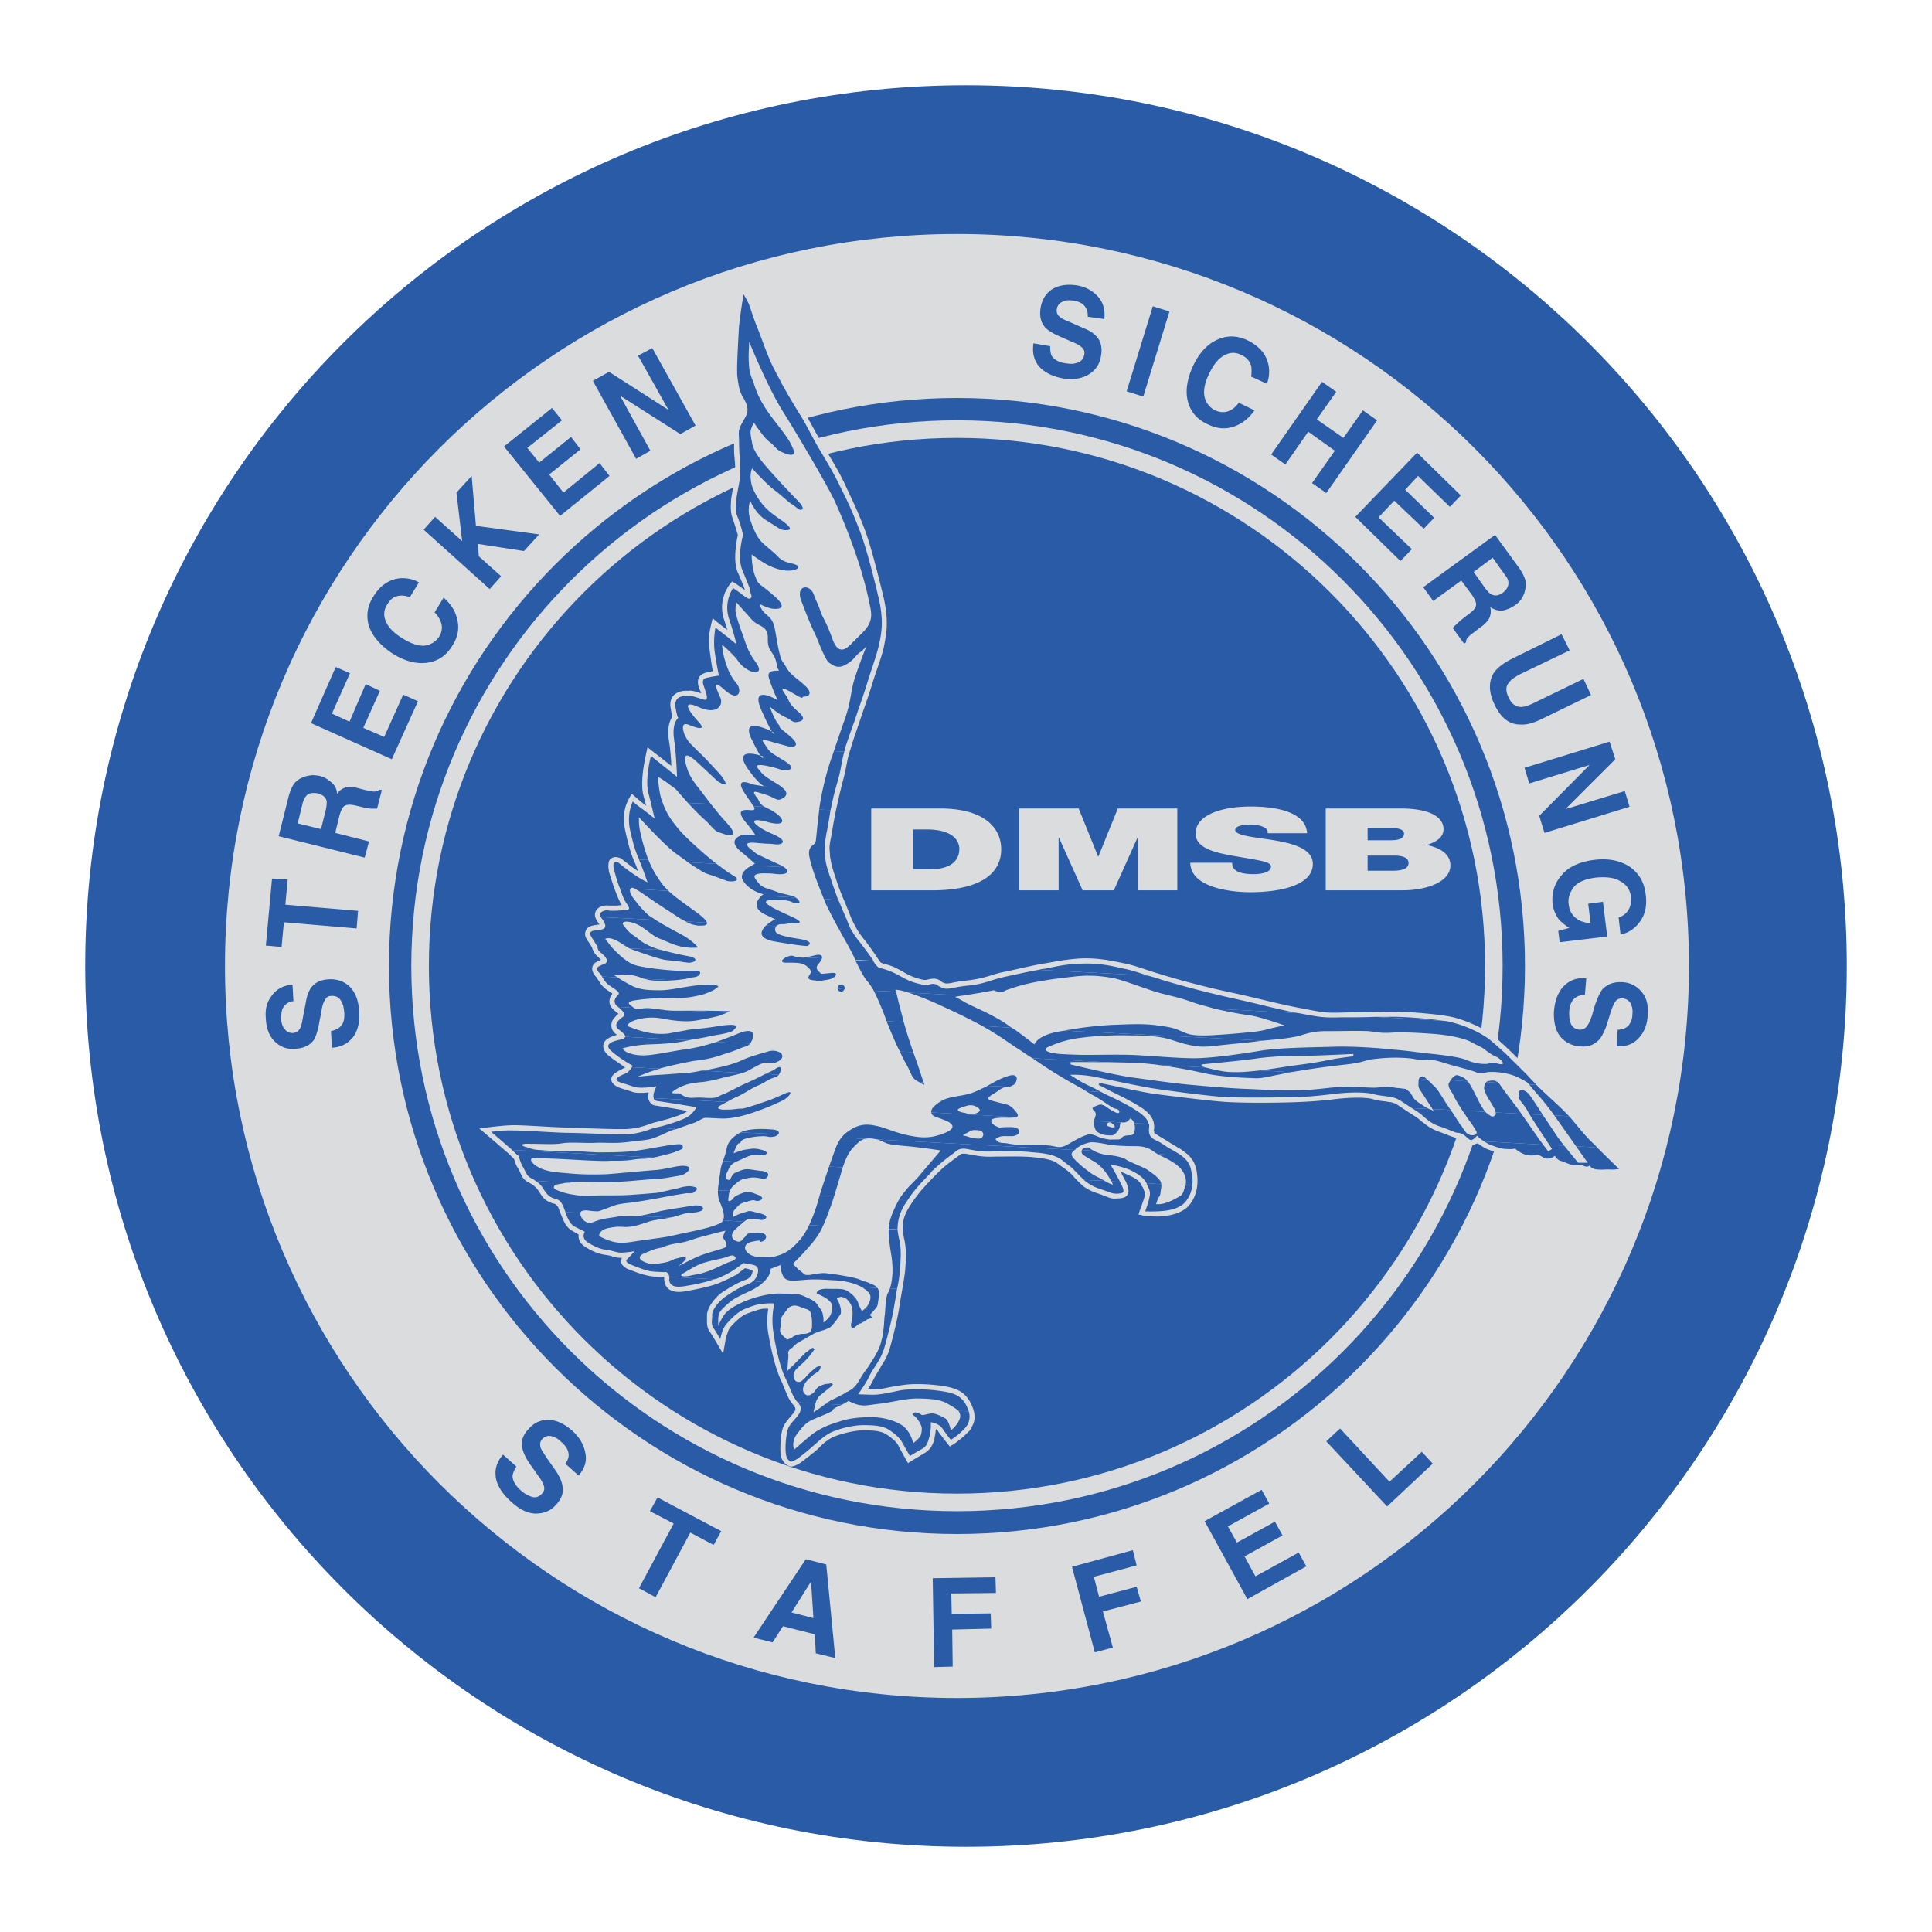 <svg xmlns="http://www.w3.org/2000/svg" width="2500" height="2500" viewBox="0 0 192.756 192.756"><g fill-rule="evenodd" clip-rule="evenodd"><path fill="#fff" d="M0 0h192.756v192.756H0V0z"/><path d="M8.504 96.378c0-48.561 39.313-87.874 87.874-87.874 48.513 0 87.874 39.313 87.874 87.874 0 48.514-39.361 87.874-87.874 87.874-48.561 0-87.874-39.36-87.874-87.874z" fill="#295ba7"/><path d="M38.807 96.378c0-31.299 25.371-56.67 56.67-56.67 31.298 0 56.669 25.371 56.669 56.67s-25.371 56.67-56.669 56.67c-31.299 0-56.67-25.371-56.67-56.67zm-16.361 0c0-40.356 32.674-73.03 73.031-73.03s73.031 32.674 73.031 73.03c0 40.31-32.674 73.031-73.031 73.031s-73.031-32.721-73.031-73.031z" fill="#dbdcdd"/><path d="M41.036 96.378c0-30.066 24.375-54.441 54.441-54.441s54.441 24.375 54.441 54.441c0 30.066-24.375 54.394-54.441 54.394s-54.441-24.328-54.441-54.394zm54.441-52.687c29.07 0 52.687 23.569 52.687 52.687 0 29.07-23.617 52.64-52.687 52.64-29.07 0-52.687-23.569-52.687-52.64.001-29.117 23.617-52.687 52.687-52.687z" fill="#dbdcdd"/><path d="M33.021 102.875c.379-.095.664-.189.854-.38.379-.284.522-.806.474-1.47-.047-.427-.095-.759-.237-.995-.189-.475-.569-.712-1.09-.664-.285 0-.474.142-.617.426-.143.238-.284.617-.332 1.139l-.189.901c-.143.901-.332 1.47-.521 1.85-.38.568-.996.9-1.85.948-.806.095-1.47-.143-2.039-.664-.569-.521-.901-1.28-.948-2.324-.095-.9.094-1.659.568-2.275.475-.664 1.139-1.044 2.087-1.139l.095 1.66c-.521.047-.854.332-1.091.759-.095.237-.142.616-.142.995.047.475.142.807.379 1.044.19.284.474.379.806.379.332-.048.569-.189.711-.474.095-.143.189-.521.285-1.091l.284-1.47c.095-.617.285-1.139.522-1.471.379-.521.948-.806 1.755-.854.806-.048 1.517.189 2.086.711.569.569.901 1.375.948 2.419.095 1.091-.095 1.944-.569 2.608-.522.664-1.233 1.043-2.134 1.091l-.095-1.659zM27.141 87.652l1.565.095-.237 2.514 7.256.616-.143 1.755-7.255-.616-.238 2.465-1.564-.142.616-6.687zM29.702 82.151l2.324.569.474-1.897a3.4 3.4 0 0 0 .095-.901c-.095-.379-.379-.617-.854-.759-.521-.095-.948-.047-1.186.237a2.14 2.14 0 0 0-.379.806l-.474 1.945zm-.38-3.936c.237-.285.474-.474.806-.617.285-.142.521-.189.854-.237.285-.047.569 0 .901.048.427.095.806.332 1.138.616.379.285.569.664.617 1.186.237-.379.569-.569.901-.664.332-.047.758-.047 1.375.142l.569.142c.426.095.664.143.806.143.237 0 .427-.047.569-.19l.237.047-.474 1.85h-.475c-.237 0-.521-.047-.759-.095l-.806-.19c-.569-.142-.948-.142-1.185 0-.237.143-.38.475-.522.949l-.426 1.755 3.367.854-.427 1.612-8.583-2.134.996-3.983c.142-.522.332-.949.521-1.234zM34.918 67.166l-1.802 4.031 1.755.806 1.612-3.747 1.423.664-1.66 3.7 2.087.901 1.896-4.221 1.471.664-2.609 5.785-8.061-3.603 2.466-5.597 1.422.617zM36.768 62.329c-.237-.996-.095-1.897.474-2.798.711-1.186 1.707-1.802 2.845-1.85.664 0 1.233.142 1.707.427l-.901 1.47c-.427-.142-.759-.189-1.043-.142-.521.047-.901.332-1.233.901-.332.521-.379 1.091-.095 1.707.237.569.806 1.139 1.66 1.66s1.565.759 2.182.711c.616-.095 1.09-.379 1.422-.854.333-.521.379-1.043.19-1.518-.095-.284-.285-.616-.616-.948l.9-1.47c.759.664 1.186 1.375 1.375 2.229.19.854.047 1.707-.474 2.514-.617 1.043-1.47 1.612-2.561 1.754-1.043.142-2.181-.142-3.414-.901-1.28-.853-2.086-1.802-2.418-2.892zM42.269 52.844l1.138-1.28 2.703 2.418-.569-4.836 1.518-1.661.426 4.98 6.307.853-1.517 1.66-4.6-.711.095 1.233 2.229 1.992-1.139 1.28-6.591-5.928zM56.069 41.937l-3.462 2.751 1.185 1.47 3.178-2.561.948 1.233-3.129 2.513 1.422 1.803 3.604-2.941.996 1.28-4.932 3.984-5.596-6.924 4.79-3.841.996 1.233zM59.151 38.001l1.612-.901 5.928 3.794-3.034-5.406 1.422-.759 4.316 7.729-1.518.854-6.023-3.841 3.035 5.501-1.423.806-4.315-7.777zM104.771 34.539c0 .427.047.711.143.949.236.379.711.664 1.375.758.379.048.711.095.996 0 .521-.095.807-.379.9-.901.049-.285-.047-.522-.283-.711-.189-.189-.57-.379-1.045-.569l-.854-.379c-.805-.332-1.375-.664-1.658-.949-.475-.474-.664-1.138-.521-2.039.141-.759.473-1.375 1.09-1.803.664-.426 1.471-.569 2.514-.426.854.142 1.564.521 2.086 1.09.57.617.76 1.375.664 2.276l-1.66-.237c.049-.521-.143-.948-.473-1.232-.238-.19-.57-.332-.996-.38-.428-.047-.807-.047-1.092.143a.906.906 0 0 0-.521.711c-.047.332.047.569.285.758.143.143.475.332.996.522l1.375.616c.615.237 1.043.522 1.328.854.426.474.568 1.138.426 1.897-.094.806-.521 1.422-1.186 1.849s-1.518.569-2.561.427c-1.043-.189-1.85-.569-2.418-1.186-.521-.616-.713-1.375-.57-2.323l1.66.285zM114.066 39.566l-1.66-.522 2.61-8.488 1.66.521-2.61 8.489zM121.607 33.828c.9-.379 1.85-.332 2.797.095 1.281.616 1.992 1.47 2.182 2.655.096.617 0 1.233-.189 1.708l-1.564-.711c.047-.427.047-.806 0-1.043-.143-.521-.475-.901-1.043-1.138-.57-.284-1.139-.237-1.707.095-.57.332-1.045.948-1.471 1.849-.428.901-.57 1.66-.428 2.276s.521 1.043 1.043 1.328c.57.237 1.045.237 1.518 0 .285-.143.57-.38.854-.759l1.566.759c-.57.806-1.234 1.328-2.039 1.612-.807.284-1.66.237-2.561-.189-1.092-.475-1.756-1.233-2.041-2.277-.283-1.043-.094-2.229.475-3.509.663-1.423 1.517-2.324 2.608-2.751zM126.824 45.352l5.074-7.256 1.422.996-1.945 2.75 2.656 1.849 1.946-2.75 1.421.996-5.074 7.255-1.422-.995 2.276-3.225-2.657-1.897-2.275 3.272-1.422-.995zM144.654 50.568l-3.177-3.083-1.28 1.376 2.893 2.798-1.045 1.09-2.94-2.798-1.564 1.66 3.32 3.178-1.138 1.185-4.506-4.41 6.166-6.402 4.361 4.268-1.09 1.138zM148.922 55.642l-1.896 1.422 1.139 1.612c.236.285.426.522.615.617.381.19.713.143 1.139-.142.428-.332.617-.711.568-1.091 0-.189-.141-.474-.379-.759l-1.186-1.659zm3.273 2.276c.047.332.047.664-.049.996-.047.285-.189.569-.332.807a2.218 2.218 0 0 1-.664.664 3.35 3.35 0 0 1-1.186.522c-.426.047-.854-.048-1.279-.332.094.427.047.759-.096 1.091-.143.284-.475.664-.996.996l-.473.379c-.332.237-.523.379-.617.521-.189.143-.236.332-.236.521l-.191.143-1.137-1.565c.141-.142.236-.285.332-.332.189-.189.379-.379.568-.521l.664-.521c.475-.332.711-.617.758-.901.049-.237-.094-.569-.379-.996l-1.09-1.47-2.799 2.039-.996-1.375 7.162-5.217 2.418 3.32c.333.473.523.899.618 1.231zM155.799 63.277l.807 1.612-4.934 2.371c-.521.285-.9.521-1.09.806-.379.379-.379.901-.047 1.565.283.616.711.901 1.232.901.332 0 .76-.143 1.328-.427l4.885-2.371.758 1.612-4.885 2.371c-.854.427-1.564.617-2.182.569-1.09 0-1.943-.664-2.561-1.991-.615-1.281-.615-2.371 0-3.272.381-.474.949-.901 1.803-1.328l4.886-2.418zM160.588 73.995l.57 1.754-4.98 4.98 5.927-1.802.475 1.565-8.488 2.608-.522-1.707 5.026-5.075-6.022 1.85-.474-1.565 8.488-2.608zM161.488 91.541c.57-.189.949-.569 1.139-1.091.096-.332.096-.616.096-.996-.096-.664-.428-1.186-1.043-1.518-.57-.379-1.424-.474-2.467-.379-1.09.142-1.85.474-2.229.996s-.57 1.091-.475 1.66c.047.569.285 1.043.711 1.375.379.332.902.474 1.471.521l-.236-1.944 1.469-.19.428 3.462-4.742.569-.143-1.138 1.09-.285a6.579 6.579 0 0 1-.996-.806 3.335 3.335 0 0 1-.662-1.612c-.096-1.091.189-2.04.9-2.846.711-.854 1.801-1.328 3.178-1.518 1.469-.189 2.654.047 3.604.664.949.664 1.471 1.565 1.611 2.798.143 1.043-.047 1.944-.521 2.608-.475.711-1.137 1.186-1.99 1.375l-.193-1.705zM158.123 99.271c-.381 0-.713.096-.902.237-.379.237-.615.712-.664 1.423 0 .38 0 .711.096.996.143.521.475.759.947.807a.86.86 0 0 0 .713-.332c.189-.238.332-.569.521-1.091l.236-.854c.285-.854.568-1.47.807-1.754.475-.521 1.139-.759 1.992-.712.805.048 1.422.38 1.896.948.521.569.711 1.376.617 2.419-.049.901-.332 1.612-.902 2.229-.521.568-1.232.853-2.182.806l.096-1.659c.521 0 .947-.19 1.186-.57.189-.284.285-.616.285-.995a1.888 1.888 0 0 0-.191-1.091c-.189-.285-.426-.427-.805-.475-.285 0-.57.096-.711.332-.143.189-.285.521-.475 1.091l-.428 1.376c-.236.615-.475 1.09-.758 1.375-.475.474-1.092.711-1.85.616a2.716 2.716 0 0 1-1.992-.996c-.475-.616-.664-1.47-.617-2.513.096-1.092.428-1.945.996-2.514.57-.569 1.281-.854 2.229-.759l-.14 1.66zM51.516 146.314c-.237.379-.332.663-.379.9 0 .475.237.949.806 1.471.332.284.617.474.901.568.474.237.901.143 1.233-.236a.737.737 0 0 0 .189-.759c-.095-.285-.285-.664-.617-1.091l-.568-.807c-.569-.759-.854-1.375-.949-1.802-.19-.664 0-1.375.616-1.992a2.448 2.448 0 0 1 1.945-.9c.806 0 1.612.379 2.418 1.091.711.663 1.138 1.375 1.28 2.181.189.807-.047 1.565-.664 2.276l-1.328-1.186c.332-.427.427-.854.237-1.327-.095-.285-.332-.569-.664-.854-.332-.332-.664-.522-1.043-.569a.876.876 0 0 0-.854.332c-.19.237-.237.474-.142.806.047.189.284.521.616 1.044l.901 1.28c.379.568.617 1.09.664 1.518.142.663-.095 1.28-.617 1.85-.521.616-1.233.9-2.039.9s-1.66-.427-2.466-1.186c-.854-.759-1.375-1.564-1.518-2.371-.143-.854.095-1.612.711-2.323l1.331 1.186zM71.955 152.764l-.758 1.375-2.324-1.234-3.462 6.45-1.66-.901 3.462-6.449-2.371-1.234.759-1.375 6.354 3.368zM78.974 160.873l2.182.568-.237-3.651-1.945 3.083zm1.422-5.311l2.04.521.901 9.342-1.945-.474-.095-1.896-3.177-.807-1.043 1.612-1.896-.474 5.215-7.824zM93.058 157.458l6.26-.095.047 1.566-4.457.047.047 2.039 3.889-.047.047 1.517-3.889.095.048 3.699-1.849.047-.143-8.868zM106.953 156.32l6.07-1.66.379 1.518-4.267 1.138.521 1.992 3.746-.996.428 1.47-3.795.996.996 3.604-1.802.474-2.276-8.536zM126.633 150.013l-4.125 2.276.9 1.612 3.795-2.086.758 1.375-3.793 2.087 1.09 1.992 4.316-2.372.758 1.375-5.881 3.273-4.267-7.777 5.691-3.13.758 1.375zM132.324 143.801l1.375-1.28 4.932 5.31 3.224-2.987 1.092 1.185-4.552 4.269-6.071-6.497z" fill="#295ba7"/><path d="M66.928 70.723c-.189-.901.19-1.423.759-1.66.237-.095.474-.142.664-.142h.379c.237-.047.522.047.759.095.047.047.142.047.237.095l.237.047-.237-.569c-.379-1.186.475-1.422.854-1.517.095 0 .285-.048.427-.095h.142l-.047-.095c-.095-.474-.189-1.186-.285-1.897a7.468 7.468 0 0 1-.047-1.755c.047-.379.237-1.186.332-1.564.237.237.901.759 1.091.901l.379.285-.332-1.043c-.332-.949-.189-1.85 0-2.418.095-.332.237-.569.332-.712.048-.142.332-.521.474-.664.19.095.617.379.996.664l.285.19-.143-.38a21.256 21.256 0 0 0-.617-1.47c-.284-.807-.237-1.755-.142-2.514.048-.474.142-.901.19-1.138a47.179 47.179 0 0 0-.521-1.66c-.237-.569-.19-1.328-.143-1.944.095-.664.237-1.28.285-1.754.142-.854.142-1.423.047-2.324-.095-.949 0-1.612-.047-2.324-.048-.522.142-.996.332-1.328.095-.19.19-.332.285-.521.048-.142.143-.237.189-.379a1.142 1.142 0 0 0 0-.569c-.094-.189-.189-.427-.379-.711-.379-.664-.521-1.47-.617-2.182-.047-.427 0-1.423.048-2.371.047-.949.094-1.944.142-2.466.047-.854.521-3.937.664-4.885.284.427.854 1.423.948 1.612.142.19.332.522.379.711.142.332.379 1.186.711 1.992.332.806.759 2.039 1.186 3.083.379.996.854 1.85 1.375 2.75.474.901 1.091 1.897 1.802 3.13.759 1.233 1.186 2.182 1.992 3.509.806 1.328 1.518 2.513 2.039 3.652.521 1.138 1.186 2.466 1.802 4.078.664 1.612 1.47 4.837 2.039 7.208.285 1.281.332 2.229.285 3.035-.048.759-.19 1.375-.285 1.897-.237 1.043-.806 2.466-1.186 3.747-.379 1.233-.854 2.513-1.281 3.794-.426 1.28-.568 1.612-.854 2.608-.332.949-.379 1.66-.616 2.608-.237.949-.427 1.613-.711 2.94-.285 1.281-.332 1.612-.569 3.035-.143.664-.19.996-.19 1.28 0 .285.047.474.047.807.095.616.189 1.09.522 2.039.284.948.758 2.134.948 2.513.142.379.332.806.617 1.565.332.711.616 1.28 1.091 1.897.521.664.948 1.233 1.518 2.086.284.427.379.521.379.521.143.048.285.095.379.143.285.048.522.143.806.237.285.143.617.284 1.091.569.806.474 1.328.616 1.944.759.237.047.379 0 .522-.048.094 0 .189-.048.284-.048.095 0 .237-.047.427 0 .285.048.427.143.522.237.047.048.095.048.142.095.047.048.142.048.237.095.095.048.237.048.617 0 .379-.095.948-.189 1.802-.284a11.386 11.386 0 0 0 1.849-.379c.521-.143.996-.333 1.754-.475 1.613-.332 2.467-.569 3.842-.807 1.424-.237 2.229-.426 3.795-.521 1.611-.047 2.797.19 4.172.475 1.377.284 1.756.521 3.984 1.186a84.826 84.826 0 0 0 6.828 1.755c2.467.521 4.459 1.09 6.734 1.518 2.229.427 2.561.521 4.125.474 1.66-.047 2.988-.047 4.648-.095 1.754-.047 5.217.237 6.639.569 1.424.379 2.846 1.043 3.699 1.659.854.569 3.178 2.846 4.268 4.079 1.139 1.185 2.42 2.276 3.32 3.177.285.237.475.475.711.711.189.238.379.475.617.712.379.475.807.996 1.375 1.564 1.186 1.187 3.035 2.988 3.557 3.51-.379.095-1.139.237-1.328.237-.189.047-.475.047-.711.047h-1.232c-.332-.047-.617-.142-.807-.284h-.096c-.094 0-.236 0-.332-.048-.094 0-.283-.095-.379-.142-.236.047-.475.047-.807 0a4.117 4.117 0 0 1-.805-.237c-.191-.048-.332-.143-.523-.189a.943.943 0 0 1-.521-.285h-.094c-.143.048-.238.095-.379.095a.99.99 0 0 1-.664-.095c-.143-.047-.285-.142-.475-.236h-.239c-.189 0-.426.047-.805 0-.475-.048-.854-.285-1.139-.427a.823.823 0 0 0-.238-.19h-.662c-.664-.047-1.234-.236-1.992-.521a5.02 5.02 0 0 1-.902-.568l-.189.047c-.094.047-.283.143-.473.143-.191 0-.381-.096-.521-.189l-.143-.143-.143-.096c-.189-.189-.379-.284-.521-.284s-.285-.047-.428-.095l-.426-.143a25.065 25.065 0 0 0-1.234-.474c-.568-.237-.947-.475-1.279-.759-.189-.143-.332-.237-.475-.38a2.649 2.649 0 0 0-.379-.284c-.617-.379-1.518-.996-2.039-1.328-.049 0-.189-.047-.332-.095-.189-.047-.381-.047-.57-.095-.426-.048-.947-.095-1.326-.237-.664-.189-2.23-.189-3.748 0-1.611.189-2.846.285-4.883.332-2.041.048-4.27.048-5.977-.047-1.66-.096-5.689-.617-7.207-.807-1.518-.237-3.795-.759-5.455-1.091l-.094.189c.189.096.379.189.568.285.807.474 1.945.9 3.557 1.896.854.521 1.232 1.043 1.375 1.564.049.238.049.475.049.617l-.049.189.049.095v.143l.094.095c.047 0 .096.048.189.095.332.237.428.237 1.375.854l.713.426c.283.143.521.332.758.521.521.38.949.949 1.092 1.755.332 1.803-.238 3.035-.949 3.699-.711.616-1.754.854-2.846.901-.568 0-1.09-.048-1.518-.095-.189-.048-.379-.095-.475-.095.096-.38.521-1.423.617-1.85.047-.19 0-.332 0-.427-.047-.096-.096-.143-.096-.237-.047-.095-.094-.237-.189-.332-.143-.38-.426-.711-1.422-1.139-.143-.047-.285-.142-.428-.189l-.236-.095.094.237c.143.236.238.475.381.711.615 1.28.143 1.707-.807 1.707-.379.048-.617 0-.9-.095-.238-.095-.57-.237-1.139-.427a4.707 4.707 0 0 1-1.471-.759l-.521-.521a5.231 5.231 0 0 1-.475-.521c-.332-.332-.475-.427-.615-.521-.143-.143-.332-.237-.713-.521-.615-.522-1.422-.617-2.703-.759-1.232-.095-2.371-.048-3.604-.048-1.328.048-1.66-.047-2.75-.237-.474-.095-.664-.047-.758 0-.048.048-.095.095-.19.143-.142.095-.237.189-.379.284-.521.38-1.138.807-2.086 1.802-.475.475-.854.901-1.28 1.376-.379.474-.807.996-1.233 1.707-.806 1.28-.664 2.276-.474 3.13.237 1.043.19 1.944.095 3.178-.143 1.232-.427 2.561-.569 3.557-.142 1.043-.664 3.177-.996 4.315-.189.616-.521 1.186-.806 1.612-.237.474-.521.854-.711 1.232-.143.285-.332.664-.569.996l-.095.143h.569c.285 0 .617-.048.996-.096.427-.094.901-.189 1.565-.284 1.422-.284 3.272-.142 4.505.048 1.328.236 2.277.616 2.845 2.134.285.712.238 1.375-.046 1.85-.095.237-.237.475-.427.616l-.427.427c-.237.19-.475.38-.664.522-.143.142-.569.379-.711.474-.19-.237-.759-.948-1.138-1.47 0-.048-.047-.095-.095-.143l-.143-.143-.047.237c0 .237-.095.569-.142.901-.285.807-.569 1.043-1.043 1.328-.332.189-1.281.758-1.565.948a68.977 68.977 0 0 1-1.043-1.897c-.189-.284-.664-.711-1.233-1.043-.521-.284-1.186-.332-2.181-.332-.854 0-2.04.284-2.893.616-.379.143-.664.38-.996.616-.332.285-.569.57-.854.807-.521.427-.9.712-1.328 1.043-.285.237-.521.332-.711.427-.095.048-.189.048-.284.096h-.095c-.237 0-.664-.143-.948-.712-.285-.568-.142-1.991-.047-2.608.142-.759.285-.948 1.091-1.896.189-.189.237-.332.284-.427v-.095c0-.048 0-.143-.095-.237-.047-.095-.142-.189-.237-.332-.237-.284-.427-.664-.569-1.043-.189-.38-.332-.854-.569-1.328-.522-1.138-.948-2.94-1.233-4.6-.143-.854-.095-1.66-.048-2.182l.048-.284h-.522a3.145 3.145 0 0 0-.711.189c-.237.047-.521.189-.854.284-.616.237-1.233.854-1.66 1.328-.189.189-.284.521-.379.806a2.149 2.149 0 0 0-.142.522l-.237 1.375c-.332-.569-1.138-1.944-1.375-2.276-.19-.284-.237-.616-.237-.901v-.664c0-.806.901-1.85 1.422-2.229.569-.38 1.612-1.043 2.466-1.328.521-.236.569-.427.664-.806l.047-.048-.095-.047c-.189-.143-.474-.189-.711-.237l-.143.095c-.189.143-.427.332-.664.521-.521.285-1.091.569-1.896.901-.759.284-1.992.568-3.415.806-1.708.237-1.944-.759-1.944-1.327v-.143h-.142c-.19.048-.854 0-1.375-.095-.759-.143-1.565-.475-2.181-.711-.332-.19-.712-.475-.569-.949l.047-.143h-.142c-.237 0-.474-.047-.664-.095a3.527 3.527 0 0 0-.759-.189c-.759-.095-1.328-.332-2.086-.806-.522-.332-.711-.76-.664-1.186v-.048l-.569-.332c-.379-.189-.617-.475-.807-.806-.189-.332-.332-.759-.521-1.186-.142-.475-.237-.569-.332-.617 0-.047-.047-.047-.095-.095-.095-.048-.189-.048-.332-.095-.664-.237-.948-.569-1.28-1.138-.285-.427-.569-.664-.996-.901a1.536 1.536 0 0 1-.711-.617c-.095-.189-.19-.426-.332-.711a2.32 2.32 0 0 1-.379-.806l-.095-.237-.047-.048-.19-.189a8.247 8.247 0 0 0-.617-.569 155.406 155.406 0 0 0-2.608-2.229c.664-.095 2.466-.332 3.461-.332 1.138 0 3.557.189 5.217.237 1.66.047 4.6.189 6.07.143.711-.048 1.186-.143 1.612-.285.521-.142.9-.332 1.375-.427.806-.189 2.229-.616 2.751-.9l.237-.143-.237-.095c-.949-.19-2.324-.38-2.798-.475-.427 0-.664-.284-.806-.616a1.166 1.166 0 0 1 0-.569v-.143h-.095c-.19.048-.38.048-.569.048-.379 0-.616 0-.948-.095-.237-.095-.569-.19-1.186-.38-.711-.236-1.328-.854-.569-1.47.189-.143.379-.237.521-.332.143-.048.285-.143.38-.189l.142-.048-.237-.189c-.427-.285-.996-.664-1.517-1.091-.664-.664-.522-1.328.095-1.659.189-.143.474-.19.664-.285l.19-.047-.142-.096c-.474-.379-.522-.9-.332-1.327.142-.237.332-.427.521-.617l.095-.047-.095-.095c-.047-.048-.142-.095-.237-.189-.758-.569-.664-1.186-.332-1.66l.047-.095-.427-.285c-.379-.237-.617-.521-.806-.759-.047-.142-.143-.236-.237-.379a1.453 1.453 0 0 0-.237-.332c-.237-.285-.474-.759-.142-1.186a1.12 1.12 0 0 1 .427-.285l.285-.142-.095-.095-.19-.19c-.332-.285-.427-.474-.522-.711-.047-.047-.047-.142-.095-.237-.047-.095-.142-.237-.284-.474a2.334 2.334 0 0 1-.379-.664c-.047-.285 0-.569.237-.807.19-.142.427-.237.569-.237.143-.047.284-.047.474-.095h.143l-.098-.136a1.023 1.023 0 0 1-.142-.237c-.379-.521-.237-1.043.189-1.328.285-.19.711-.237.996-.19h.712l.569-.047-.095-.142c-.332-.569-.854-2.04-1.186-3.178-.047-.332-.094-.569-.047-.806 0-.284.142-.521.427-.617.285-.142.711.048.759.048.142.095.901.711 1.518 1.138l.284.189-.142-.285a5.415 5.415 0 0 0-.285-.711c-.332-.806-.521-1.375-.901-3.083-.19-.901-.142-1.708 0-2.229.095-.474.474-1.186.664-1.423.237.19.806.711 1.185.996l.237.189-.284-1.091c-.19-.806-.095-1.802 0-2.561.095-.664.332-1.802.427-2.181l2.371 1.849v-.237c-.048-.664-.095-1.47-.237-2.276-.189-1.233.047-1.944.332-2.371v-.047a7.186 7.186 0 0 1-.143-.756z" fill="#dbdcdd"/><path d="M79.59 139.912c.332.379.521.759-.143 1.518-.806.901-.854 1.043-.948 1.659-.142.664-.189 1.897 0 2.324.189.379.427.427.427.427s.379-.095.807-.427c.427-.332.806-.616 1.328-1.091.522-.427 1.138-1.091 1.992-1.47.901-.38 2.134-.664 3.083-.664.948 0 1.802.047 2.418.379.616.38 1.186.854 1.423 1.281.237.426.806 1.422.806 1.422s.759-.474 1.138-.664c.379-.236.569-.379.759-1.09.237-.712.189-1.613.189-1.613s.759.048 1.186.664c.427.617.807 1.091.807 1.091s.474-.284.948-.711 1.138-.996.854-2.134l-1.043-.048a.81.81 0 0 1 .142.759c-.237.711-.9 1.186-.9 1.186s-.19-1.043-.617-1.232c-.379-.19-.996-.569-1.518-.428-.521.096-.664.189-.806.096-.19-.143-.617-.237-.617-.237l-.285.189s.048.048.332.284c.237.237.616.807.616 1.139 0 .284-.047.711-.237.9-.189.237-.617.569-.617.569s-.237-1.186-1.138-1.802c-.901-.569-2.087-.807-3.225-.807-1.139.048-1.992.096-3.083.475-1.139.332-1.897.711-2.561 1.186-.664.521-1.897 1.612-1.897 1.612.047 0-.332-.759.332-1.612.664-.901.996-1.186 1.802-1.518.806-.332 1.375-.568 1.612-.711.237-.096-.048-.143.521-.428.142-.047.332-.142.521-.236l-2.086-.095c-.19.142-.379.236-.379.236s.048-.095.095-.236l-2.038-.142z" fill="#295ba7"/><path d="M66.786 127.393v.095c-.047.38 0 1.043 1.375.854 1.233-.189 2.323-.427 3.083-.711l-4.458-.238zm8.346.426c-.142.143-.332.237-.569.332-.711.237-1.754.9-2.276 1.28-.521.38-1.28 1.233-1.233 1.802 0 .521-.142.854.143 1.281.284.426.664 1.09.664 1.09s.189-1.09.664-1.564c.427-.475 1.091-1.186 1.85-1.47.711-.285 1.09-.427 1.707-.475.569-.095 1.186-.048 1.186-.048s-.379 1.28-.095 2.94c.237 1.612.664 3.367 1.138 4.41.521 1.044.711 1.803 1.091 2.276.047.095.142.189.189.237l2.039.143c.047-.19.143-.427.285-.569.237-.189.806-.664 1.186-.996s.379-.568.142-.664c-.237-.095-.427-.047-.711-.047-.332.047-.664.236-.948.332-.285.142-.38.474-.617.664-.237.189-.379.236-.522.047-.142-.189-.047-.285.048-.569s.474-.569.9-.9c.427-.38.617-.38.712-.901.142-.475-.38-.427-.664-.332-.285.048-.806.569-1.043.854-.237.237-.569.664-.711.616-.142 0-.237-.047-.237-.379-.047-.284.38-.616.807-1.043.427-.38 1.043-1.139 1.28-1.423.237-.285-.047-.285-.237-.475-.237-.189-.474.095-.806.285-.332.189-.332.236-.807.758-.474.475-.854.807-.854.807l.048-.568s.047-.332.047-.522c-.047-.189.19-.237.332-.427.143-.143.475-.427.475-.427s1.233-.711 1.659-.9c.38-.19.949-.285 1.375-.522.427-.189.854-.854 1.281-1.375.379-.521-.19-1.707-.19-1.707s.095-.048.285.047c.237.143.616.617.664.996 0 .427 0 .807-.143 1.186-.095.427.047.711.237.854.237.143.474-.047.759-.284.284-.284.284-.095.427-.237.142-.095.379-.236.616-.379.237-.096.475-.096.569-.237.142-.095-.143-.427-.143-.427s.285-.285.521-.569c.237-.332.237-1.044.333-1.47 0-.237 0-.427-.143-.617l-1.897-.142c.237.142.427.284.569.427.569.427.284.996.095 1.375-.189.332-.616.616-.616.616s-.285-.521-.38-.854c-.142-.332-.379-.663-.901-1.043-.521-.427-1.138-.285-2.229-.332-1.091 0-.996.474-.996.474s.949.38 1.28.76c.379.332.285.806.142 1.28-.142.427-.759.854-.759.854s.048-.38-.047-.759c-.047-.427-.332-.664-.569-1.043-.237-.38-.759-.57-1.375-.854-.617-.285-1.328-.19-2.419-.238-1.09 0-2.466.38-3.272.712-.854.332-1.802.854-2.182 1.375s-.616 1.139-.616 1.139-.047-.759.047-1.139c.143-.427.521-.711 1.043-1.186.522-.474 1.471-.854 2.229-1.232.569-.285.901-.522 1.186-.807l-1.043-.097zm6.782 12.236c.285-.237.711-.475.901-.569.332-.189.806-.427 1.328-.711.521-.285.854-.332 1.28-1.092.475-.758.711-1.043 1.043-1.564.332-.568.996-1.518 1.233-2.418.237-.901.237-1.897.285-2.514.095-.569.047-1.707.379-2.229a2.22 2.22 0 0 0 .142-.428l.996.048a63.919 63.919 0 0 1-.284 1.707c-.143.996-.664 3.083-.996 4.221s-1.091 1.992-1.47 2.751c-.332.758-1.139 1.85-1.139 1.85s.901.047 1.518.047 1.328-.143 2.656-.427c1.328-.237 3.13-.095 4.315.095 1.233.189 1.992.521 2.466 1.755.047.095.047.189.095.237l-1.043-.048c-.285-.284-.758-.521-1.233-.806-.806-.38-1.85-.428-3.083-.428-1.233.048-2.561.428-3.557.522-.949.095-1.375.236-1.897.142-.521-.047-1.186-.427-1.186-.427s-.285.19-.664.38l-2.085-.094zm-3.035-9.58c.284-.189.616-.142.996.048.427.143.806.189.901.427.047.237.142.711.142.996-.047.237.048.759-.189.901-.237.094-.474.142-.711.142s-.806.189-.948.285c-.143.142-.475.284-.475.284s-.711-.475-.664-.854c.095-.427.095-.807.095-1.044.047-.284.379-.616.379-.616s.189-.427.474-.569z" fill="#295ba7"/><path d="M56.401 120.942c.284.76.521 1.233.996 1.471l.949.475s-.427.616.332 1.09c.711.428 1.233.664 1.85.712.664.095 1.043.332 1.612.284.617-.047 1.186-.142 1.186-.142l-.711.759s-.379.236.19.521c.569.236 1.375.568 2.039.711.664.095 1.66.095 1.66.095s.237.19.285.475l4.458.237c.095 0 .142-.048.237-.048.711-.284 1.28-.569 1.755-.901.474-.284.901-.663.901-.663s.664.095 1.043.189.521.332.427.806c-.095.285-.19.569-.475.807l1.044.095c.142-.143.237-.237.332-.379.379-.427.379-.948.379-.948l.996-.38s-.048.521.237 1.091c.285.616 1.138.474 1.755.427.664-.048 1.091-.143 3.177 0 1.47.047 2.324.379 2.893.664l1.897.142c-.095-.189-.19-.332-.379-.427-.332-.284-1.091-.474-1.66-.711-.617-.189-1.897-.475-3.083-.616-1.186-.143-1.992.284-2.229.189-.285-.143-1.044-.854-1.044-.854s1.565-1.612 2.135-2.371c.332-.427.568-.901.806-1.423l-1.66-.095a7.558 7.558 0 0 1-.759 1.28c-.664.807-1.328 1.423-2.181 1.707s-.901.189-1.85.189c-1.47.095-2.276-1.232-.901-1.517 1.375-.285.522.094.949 0 .427-.096.901-.901-.427-.901-1.328.048-.949.189-1.281.474-.332.332-.379.521-.806.38-.379-.143-.807-.616.047-1.328.332-.284.521-.474.712-.616l-2.087-.143c-.095.143-.19.285-.379.332-.854.38-1.802.569-2.845.807-.996.189-1.518.332-2.229.474-.759.143-1.944.284-2.94.427-.949.143-1.565.285-2.372.143s-1.612-.616-1.612-.616-.047-.617.996-.807c.996-.189 1.044-.095 1.803-.095.758-.048 1.28-.237 2.134-.521.711-.237 1.423-.237 2.182-.427l-3.225-.143h-.285c-.806.095-.949-.095-1.708.048-.759.142-1.423.189-1.992.379s-.806.38-1.233.143c-.237-.095-.617-.569-.521-.901l-1.52-.05zm32.105 7.588c.237-.663.379-1.802.142-3.225-.189-1.28-.237-2.086-.237-2.703l1.138.095c.048.333.095.712.19 1.044.19.948.142 1.754.047 2.987a11.48 11.48 0 0 1-.285 1.85l-.995-.048zm-18.4-2.512c.806-.237.901-.237 1.707-.427.759-.143 1.043-.38 1.328-.332.237.095.521.379-.285.616-.759.284-1.47.712-2.324.996-.807.284-.948.237-1.565.379-.569.143-1.423.143-.759-.237.665-.379 1.139-.711 1.898-.995zm-2.988-1.898c.901-.143 1.233-.189 2.04-.475.854-.284 1.185-.331 1.849-.521.664-.189 1.375-.332 1.375-.332s-.379.617-.143.854c.189.238.475.712-.095.901-.616.19-1.802.521-2.371.759-.616.237-2.134 1.043-2.134 1.043s1.85-1.327-.095-.806c-.711.189-.427.284-1.518.475-1.09.142-.901.189-1.422 0-.522-.143-1.281-.569-.285-.996.949-.38 1.043-.427 1.565-.521.523-.144.381-.19 1.234-.381z" fill="#295ba7"/><path d="M53.413 117.813c.332.189.569.427.806.806.332.521.521.759 1.043.948.474.143.711.143 1.043 1.091.047.095.095.19.095.284l1.518.048c0-.142.189-.237.616-.237.664.096.901.096 1.138.096.237-.048.427-.143.854-.285.949-.379 1.043-.427 2.324-.568 1.281-.143 4.173-.712 4.173-.712s1.138-.189 1.47-.237c.332 0 .664.048.806-.142l.237-.237-1.992-.095c-.711.142-1.612.379-1.944.427-.475.047-2.229.189-3.083.236-.901.048-2.276 0-3.272.048s-1.565 0-2.04-.095a6.04 6.04 0 0 1-1.327-.332c-.427-.143-.664-.284-.617-.427.047-.189.095-.237.759-.332.189-.048.474-.095.759-.095l-3.366-.19zm18.211.949c0 .427.047.806.142 1.043.237.522.617 1.423.379 1.944l2.087.143c.284-.237.474-.332.9-.284.759.047.712.142.996.095.332-.095.664-.427-.379-.664-.996-.237-.854-.285-1.422-.096-.617.143-1.186.475-1.186.475s-.19-.379.189-.759c.379-.427.474-.569.996-.711.521-.143.806-.285 1.09-.143.332.095 1.043-.237.285-.569-.379-.142-.616-.236-.806-.284l-.427-.047c-.095.047-.19.047-.285.095-.569.189-.901.379-.996.521-.094.189-.616.568-.521.047.048-.284.048-.521.143-.759l-1.185-.047zm10.148.521c-.237.901-.617 2.039-1.043 2.94l1.66.095c.237-.521.427-1.043.616-1.565.143-.379.333-.854.475-1.375l-1.708-.095zm-14.891 2.182c.095 0 .189-.048.284-.048.854-.236 1.091-.379 1.755-.427 1.802-.048 1.375-.854.284-.711-1.517.237-2.466.379-3.177.521-.616.142-1.612.427-2.371.521l3.225.144zm21.53 1.138c0-.237.048-.427.048-.616.142-.616.569-1.565.948-2.276l1.138.048-.285.427c-.569.948-.711 1.754-.711 2.466l-1.138-.049z" fill="#295ba7"/><path d="M51.089 114.73c.332.332.474.475.617.569.095.095.142.569.474 1.138.332.569.332.854.854 1.139.143.048.285.142.379.237l3.367.189c.616-.095 1.375-.143 1.944-.095.901.047 2.134.047 3.035 0 .901-.048 1.85-.143 2.988-.237 1.091-.047 1.422-.095 2.229-.237.806-.142 1.091-.142 1.422-.379.332-.237.664-.617.047-.712-.616-.142-1.612.237-2.893.38-1.28.095-3.746.332-4.979.427-1.232.047-2.608.047-3.936-.095-1.328-.095-1.944-.19-2.561-.427-.617-.285-.711-.38-.949-.617-.189-.236-.284-.521.285-.474.522 0 2.466.095 3.367.142.854.048 3.272.19 3.889.143.664-.047 1.185.048 2.323-.095 1.091-.189 1.328-.048 2.277-.237l-14.179-.759zm21.056 1.091a3.627 3.627 0 0 0-.284 1.139 23.02 23.02 0 0 0-.237 1.802l1.186.047c.047-.142.189-.331.379-.521.427-.379.759-.663 1.233-.711.521-.095.711-.143 1.28-.048.521.096.475.096.664.048s.711-.664-.475-.759c-1.185-.143-1.375-.285-2.086 0-.711.284-.617.284-.759.475-.142.236-.189.474-.379.426-.189-.047-.379-.284-.142-.711.237-.475.285-.806.901-1.091l-1.281-.096zm10.575.57c-.332.995-.711 2.087-.948 2.893l1.707.095c.332-.996.664-2.134.901-2.893l-1.66-.095zm25.419 1.327c.379.332.807.617 1.471.854 1.139.379 1.279.521 1.85.521.615-.048.854-.048.379-.996-.047-.048-.047-.143-.096-.189l-.854-.048c.096.189.143.332.143.332s-.379-.095-.711-.332c-.047 0-.096 0-.096-.047l-2.086-.095zm6.259.332v.048c.236.521.428.807.285 1.328-.096.569-.428 1.423-.428 1.423s.238.047 1.328 0c1.043-.048 1.896-.237 2.514-.76.379-.379.758-.948.854-1.802l-.664-.047c0 .047 0 .095-.047.095-.189.711-.285.9-.664 1.091-.379.236-.996.521-1.375.616-.381.143-.854.095-.854.095s.141-.521.283-.711c.143-.143.143-.38.189-.712.049-.189.049-.379.049-.568l-1.47-.096zm-44.861.617c0-.095 0-.143-.095-.189a1.783 1.783 0 0 0-1.043-.096c-.189 0-.474.096-.854.19l1.992.095zm5.359.284c-.142-.047-.285-.047-.427-.047l.427.047zm14.511.759c.048-.095.095-.237.19-.332.426-.711 1.375-1.66 1.849-2.229.095-.048.19-.189.285-.285l1.186.048c0 .048-.047.048-.047.095-.854.901-1.565 1.565-2.324 2.751l-1.139-.048z" fill="#295ba7"/><path d="M65.364 112.502c-.759.237-1.423.569-2.751.664-1.517.047-4.458-.143-6.117-.143-1.66-.048-4.079-.237-5.217-.237-1.138-.047-2.276.143-2.276.143s1.185.996 1.754 1.518c.143.095.237.189.332.284l14.18.759c.047-.047.095-.047.189-.047 1.091-.285 1.423-.332 2.039-.569.569-.237.664-.237.616-.521-.095-.284-.474-.19-.996-.143-.569.048-2.656.474-3.794.616-1.09.143-2.513.143-3.746.143-1.233-.047-2.514-.189-3.462-.143-.948.048-1.613-.047-2.371-.095-.711-.048-.854-.189-1.233-.284-.427-.095-.806-.379.379-.332 1.186 0 2.419.095 3.178-.047.806-.143 2.418 0 3.319-.048.949-.048 1.944.095 3.367-.095 1.375-.19 1.944-.143 2.703-.475.759-.284 1.091-.521 1.802-.759.095 0 .19-.047.237-.047l-2.132-.142zm8.536.474c-.712.38-1.328.901-1.423 1.755-.095.427-.237.759-.332 1.091l1.28.095c.664-.284 1.138-.568 1.612-.664.427-.047.617 0 .996 0 .332.048.854-.284 0-.521s-1.138-.095-1.565-.048c-.474.048-1.281.38-1.281.38s.379-1.091.569-.995c.19.047 0-.285.664-.475a6.942 6.942 0 0 1 1.802-.237c.379 0 .475.143.949.047.189 0 .379-.142.474-.236l-3.745-.192zm10.053.522c-.237.284-.427.663-.616 1.138-.142.427-.379 1.043-.617 1.755l1.66.095v-.095c.379-1.186.711-1.565 1.518-2.276.806-.664 2.086.047 2.418.189.38.143.996.189 2.134.285 1.138.142 2.893.379 2.893.379s-.996 1.186-1.612 1.896l1.186.048c.949-.901 1.565-1.375 2.086-1.755.522-.379.664-.711 1.707-.475 1.044.19 1.376.238 2.609.19 1.279 0 2.467-.048 3.699.095 1.279.095 2.229.237 2.986.807.713.616.664.427 1.328 1.138l.807.806 2.086.096a23.16 23.16 0 0 0-1.09-.569c-.379-.237-1.09-.807-1.09-.807s-.523-.427-.949-.9c-.332-.38-.143-.616.143-.807l-23.286-1.233zm25.182 1.327c.379.189.664.285 1.139.38.568.047 1.707.189 2.133.521.475.284 1.66.711 2.088.996.473.332.994.711 1.186.995.094.096.141.237.189.428l-1.471-.096c-.285-.474-.664-.854-1.66-1.327-1.043-.427-1.943-.521-1.943-.521s.521.854.947 1.707l-.854-.048c-.141-.236-.332-.568-.615-.948-.521-.664-.949-.948-1.328-1.138-.332-.237-.428-.237-.76-.475-.283-.189-.332-.379-.236-.569l1.185.095zm9.152 3.415c.143-.664-.143-1.423-.854-1.992-.664-.521-1.471-.854-1.945-1.091l2.324.095c.521.38.949.854 1.043 1.612.143.569.143.996.096 1.423l-.664-.047z" fill="#295ba7"/><path d="M65.221 109.562c0 .143.143.237.332.284.759.096 3.936.617 3.936.617s-.332.663-.948.995c-.569.332-2.04.807-2.893.996-.095 0-.189.048-.284.048l2.134.143c.521-.19.664-.237 1.186-.427.617-.19.806-.285 1.233-.522.426-.189.189-.189 1.185-.142.996.047 1.281.095 2.372-.096 1.138-.236 1.944-.568 2.513-.759.474-.189.854-.331 1.28-.521l-1.47-.095c-.095.048-.237.095-.379.143-.664.189-.996.332-1.375.379-.426 0-.616.048-1.09.095-.522 0-.901.048-1.138-.047-.284-.095-.189-.237.095-.38.143-.095.332-.189.617-.331l-7.306-.38zm27.695 1.422c0 .189.19.38.522.474 1.186.428 1.28.475 1.47.712.237.189.19.521-.616.854-.854.332-1.708.616-3.225.332-1.47-.237-2.561-.759-3.272-.948-.711-.143-1.565-.428-2.655.142-.569.332-.901.569-1.186.949l23.285 1.232c.094-.095.189-.189.332-.284.426-.285.805-.379 1.186-.475.332-.047.947.048 1.66.189.711.143 1.754.19 2.893.19 1.137 0 1.564.379 2.039.711.047 0 .094.048.141.095l2.324.095c-.426-.284-.854-.521-1.279-.759-.902-.616-.996-.616-1.375-.806-.332-.189-.475-.38-.523-.759-.047-.237.049-.475 0-.807l-1.469-.047c0 .047 0 .095.047.189.047.427 0 .996-.426.996-1.281.047-.523.427-1.377.427-.9 0-.568.047-1.279-.095-.76-.143-1.092-.617-1.803-.332-.758.284-1.328.664-1.943.996-.617.332-.949.142-1.613.047-.711-.095-1.85-.095-2.514-.095a6.759 6.759 0 0 1-1.801-.142c-.428-.048-.57 0-.854-.143-.238-.19-.428-.285-.049-.427.381-.19.57-.143 1.186-.143 1.092.095 1.424-.901.049-.901-1.377 0-.854.143-1.424-.095-.521-.284-.758-.711.047-.806.854-.096 1.234 0 1.566-.048.094 0 .283 0 .426-.048l-8.49-.47zm16.219.854c0 .427.094.901.332 1.091.332.189.521.284.949.332.426 0 .568.095.854-.143.283-.284.332-.379.426-.616l.096-.522-2.657-.142zm38.933 2.039c.143.095.332.19.475.284.758.285 1.281.475 1.803.475.568.047.805-.047.805-.047s.617.568 1.281.663c.664.096.854-.095 1.232.048.332.189.521.332.854.284.332 0 .617-.284.617-.284s.143.379.568.521c.381.095.76.332 1.281.427.475.048.711-.047.711-.047s.332.142.521.189c.189.047.379-.095.379-.095s.191.332.713.379c.568.048.805 0 1.232 0 .426.048.996-.047.996-.047s-1.043-.996-2.182-2.135l-2.229-.142 1.043 1.518-.664.047s-.711-.901-1.281-1.612l-1.801-.095c.189.237.283.38.283.38l-.189.142s-.189-.237-.426-.521l-6.022-.332zm-70.422-.711c.143-.19.047-.427-.569-.475-1.043-.095-2.466-.095-3.177.284l3.746.191zm30.303 1.564c.096-.189.475-.332.758-.189.143.142.285.189.428.284l-1.186-.095zm2.467-2.418s.141.047.379.142c.189.048.615.095.332-.236-.189-.143-.379-.332-.57-.19-.19.094-.141.284-.141.284zm-14.228.996c.332.048.569.19.902.237.332.048.615.095.805 0 .191-.095.428-.616-.189-.759-.615-.095-.805 0-1.042.143s-.808.379-.476.379z" fill="#295ba7"/><path d="M63.04 106.479c-.095.142-.285.427-.522.568-.379.19-1.755.617-.474.996 1.28.379 1.233.475 1.992.475.711 0 1.47-.143 1.47-.143s-.427.759-.285 1.186l7.303.38c.332-.19.759-.427 1.233-.617.806-.427 1.091-.663 1.802-.995.711-.285.901-.522 1.28-.664.379-.19.521-.143.759-.332.047-.048.095-.048.095-.095l-1.328-.095c-.617.331-1.328.663-1.85.9-.806.332-1.944.996-2.371 1.139-.427.142-.379.236-.806.332-.379.047-.522.047-1.28 0-.711-.048-1.043.095-1.565-.048-.521-.189-.617-.427-.949-.38-.332 0-.521-.047-.521-.047s0-.143.711-.521c.664-.332 1.233-.475 2.371-.569 1.138-.143 1.944-.427 2.845-.616.427-.095.806-.189 1.138-.285l-4.078-.236c-.475.095-.949.189-1.423.236-.949.048-1.992.143-2.845.19-.901.047-2.134.189-2.134.189s1.043-.475 2.229-.807l-2.797-.141zm28.643 1.47c.284.189.521.284.521.284s0-.095-.047-.236l-.474-.048zm6.829.38c-.047.047-.094.047-.143.094-.664.285-1.09.569-1.896.76-.759.189-1.85.236-2.561.663-.474.285-1.091.759-.996 1.139l8.488.474c.189-.094.238-.236-.143-.663-.568-.664-.805-.569-1.469-.759-.711-.19-.76-.19-.996-.285-.238-.095-.379-.189.236-.568.664-.38.854-.664 1.281-.712.094 0 .189-.048.236-.048l-2.037-.095zm9.816.522c.332.189.617.379.996.568.854.522 1.424.949 1.707 1.091.238.143.428.095.57.237.141.143.094.379-.191.285a4.71 4.71 0 0 1-.854-.475c-.189-.143-.568-.427-.9-.332-.332.143-.854.237-.568.521.283.285.283.379.141.807-.047.095-.047.189-.094.284l2.656.142v-.047s.141.095.473.047c.332-.094.523-.426.523-.426s.236.189.379.521l1.422.047c-.047-.332-.332-.758-1.137-1.28-1.566-.996-2.703-1.423-3.51-1.85-.049-.047-.049-.047-.096-.047l-1.517-.093zm32.533 1.707c.236.142.473.284.662.427.617.427.996.995 2.041 1.375 1.043.332 1.611.664 1.896.664.332 0 .664.237.854.427.236.189.283.284.475.284.236 0 .568-.427.568-.427s.285.285.711.569l6.023.332a2.126 2.126 0 0 1-.381-.521c-.33-.427-1.043-1.518-1.801-2.562l-2.799-.142c.049.095 0 .189 0 .237-.236.143-.332 0-.758-.285l-2.561-.142c.143.237.283.427.379.569.285.521 1.139 1.47 1.043 1.659-.094.189-.475.143-.711.048-.189-.096-.428-.617-.711-.949-.238-.284-.521-.806-.902-1.375l-4.028-.188zm13.231.664c.664 1.043 1.328 2.086 1.469 2.276.096.142.381.474.664.806l-1.801-.095a105.77 105.77 0 0 1-1.945-3.035l1.613.048zm-76.825-1.044c.095-.047.142-.047.19-.095.569-.237.806-.379 1.043-.568.237-.19.854-.901-.379-.332-.996.474-1.707.711-2.324.9l1.47.095zm79.86 4.174l-2.182-3.083 1.611.096c.617.711 1.186 1.47 2.088 2.418.236.237.521.475.711.711l-2.228-.142zm-60.844-3.32s.617.236.95.094c.283-.094.805-.284.33-.616-.473-.332-.9-.284-1.375-.095-.474.143-.854.284-.474.475.379.142.569.142.569.142z" fill="#295ba7"/><path d="M62.376 103.444c-.047.095-.142.189-.332.237-.569.142-1.992.379-1.043 1.186.901.806 2.134 1.47 2.134 1.47s-.047.048-.095.143l2.798.142c.047-.047.047-.047.095-.047 1.233-.332 2.229-.522 3.177-.712.996-.143 1.565-.189 2.608-.521.996-.332 1.375-.427 2.039-.711.664-.285.806-.19 1.091-.521l-3.415-.143c-1.043.332-1.944.569-2.988.711-1.612.237-3.272.617-4.268.617-.949 0-1.47-.237-1.755-.38-.237-.189-.285-.332-.285-.332s.901-.284 2.466-.379c1.612-.048 2.798-.143 3.699-.332.142-.048.284-.048.426-.095l-6.352-.333zm27.41 1.47c.19.427.379.806.569 1.138.569.996.569 1.376.949 1.66.142.095.285.189.379.237l.475.048c-.143-.332-.332-1.044-.759-2.229-.095-.284-.189-.521-.285-.806l-1.328-.048zm13.232.664a45.429 45.429 0 0 0 3.414 2.182c.9.521 1.471.806 1.896 1.091l1.518.095c-.711-.427-1.139-.569-1.66-.854-.568-.285-1.422-.854-1.422-.854s1.232-.095 2.893.284c1.66.332 4.031.854 5.549 1.091 1.564.237 5.5.759 7.209.854 1.707.048 3.887.048 5.928 0 1.99 0 3.225-.143 4.789-.332s3.225-.189 3.982.048c.76.189 1.803.189 2.324.474.379.189.9.569 1.424.901l4.029.189s-.047-.048-.047-.095c-.426-.569-.807-1.186-1.186-1.802-.379-.569-.854-.854-1.139-1.186l-1.043-.048c-.047.143-.047.284-.094.521 0 .38.141.569.426.996s.949 1.47.949 1.47-.381-.142-.854-.521c-.475-.332-.57-.284-.854-.711-.238-.427-.332-.521-.57-.711-.283-.19-.615-.143-1.328-.238-.711-.142-.854-.047-1.943-.047-1.139.047-2.086-.095-3.271-.047-1.139 0-2.42.284-3.938.332-1.564.047-3.367 0-5.074-.096a170.364 170.364 0 0 1-6.07-.427c-2.086-.237-3.889-.474-5.736-.711-1.85-.237-6.309-1.376-6.309-1.376s5.359.048 6.688.096c1.375.095 4.172.474 6.26.948 2.086.474 4.221.521 5.359.569 1.09.047 2.893-.475 4.219-.664l-4.172-.237c-1.092.095-1.803.143-2.467.095-.426 0-1.232-.189-1.85-.332l-17.829-.947zm43.533 2.323c.096.048.143.143.189.237.381.569 1.234 2.466 1.613 2.798l-2.561-.142c-.285-.475-.664-1.044-.807-1.328-.189-.427-.76-1.091-.475-1.565.047-.047.047-.095.096-.142l1.945.142zm3.082.143c0 .048.049.048.049.095.379.569.947 1.186 1.801 2.371.143.189.285.427.428.616l-2.799-.142c-.047-.332-.379-.854-.615-1.186-.285-.427-.475-.901-.521-1.186 0-.237.047-.475.189-.664l1.468.096zm-75.544-.996c.285-.095.617-.236.901-.427.664-.332.996-.616 1.565-.569.521 0 .664.048 1.043-.142.379-.19.569-.475.379-.759-.237-.284-.854-.427-1.375-.237-.474.143-1.754.475-2.561.854-.758.38-1.991.664-2.893.854-.427.095-.758.143-1.138.19l4.079.236zm3.604.19c.237-.332.427-1.044-.237-.664-.237.189-.664.379-1.091.569l1.328.095zm22.858 1.185c.238 0 .332-.047.57-.189.332-.189.664-1.232-.475-.9-1.043.332-1.564.711-2.135.996l2.04.093zm51.928 2.751a.976.976 0 0 0-.143-.237c-.332-.616-.947-1.138-.947-1.564.047-.427 0-.617.283-.711.285-.096.57.047.855.379.141.143.854 1.138 1.564 2.182l-1.612-.049zm2.466.095l-.285-.379-.9-1.091s-1.092-1.328-1.375-1.612l.9.047c.949.949 1.945 1.803 2.703 2.562l.568.569-1.611-.096z" fill="#295ba7"/><path d="M61.665 100.456c.521.428.806.759.427 1.044-.379.237-.948.806-.332 1.233.427.331.664.568.617.711l6.354.332c.759-.143 1.47-.237 2.04-.38.616-.142.901-.142 1.517-.284.617-.143.759-.189.901-.332.143-.189.949-.759-1.375-.427-2.324.38-2.371.237-3.319.427-.996.189-1.328.236-1.802.332a6.721 6.721 0 0 1-2.276-.143c-.996-.236-1.849-.616-1.849-.616s.095-.38.948-.616a5.56 5.56 0 0 1 2.655-.096c.949.19 2.229.332 3.178.19a26.024 26.024 0 0 0 2.182-.427c.379-.095.711-.237.996-.38l-3.699-.189c-1.138 0-1.944.048-2.703-.095-.19 0-.332-.048-.475-.048l-1.423-.095c-.474.048-.711.143-.996-.047l-1.566-.094zm26.793 1.423c.047.048.047.095.047.143.474 1.138.854 2.087 1.28 2.893l1.328.048a51.482 51.482 0 0 1-.948-2.988l-1.707-.096zm9.532.475c1.281.711 2.229 1.375 3.271 2.086.617.38 1.186.807 1.756 1.139l17.83.948c-.521-.095-.947-.237-.947-.237s4.551-.427 5.689-.616c1.092-.143 3.082-.284 4.363-.237 1.281 0 5.074-.142 5.074-.142s-1.328.142-2.275.332c-.996.189-1.707.332-3.178.521s-2.135.332-3.652.521c-.283.047-.521.047-.758.095l4.172.237c.049-.048.143-.048.189-.048 1.328-.189 3.131-.474 4.838-.664 1.754-.189 1.85-.427 3.035-.569 1.232-.094 2.846-.142 3.746.048.949.19 1.424-.095 2.609.284 1.186.38 2.654.76 3.414.996.758.285.996 0 1.471 0 .521 0 1.611.143 2.275.332.664.237 1.281.617 1.422.759l.049.048.9.047c-.189-.236-.428-.427-.617-.664-.615-.663-1.611-1.611-2.465-2.465l-1.66-.096c.236.189.521.332.758.427.332.143 1.139.901.238.712-.9-.237-.854 0-1.328 0-.521 0-1.09-.048-1.992-.428-.9-.379-4.221-.663-4.221-.663s-1.611-.237-2.893-.332c-1.232-.143-4.268-.38-6.26-.285-1.992.048-5.311.096-7.018.38-1.707.285-4.838.759-6.688.759-1.803 0-4.742-.284-6.26-.332-1.564-.048-3.271 0-4.457 0s-2.703-.095-2.703-.095-.521-.047-.902-.143c-.379-.095-.854-.332-.094-.616a10.472 10.472 0 0 1 3.129-.854c1.328-.189 3.416-.284 4.791-.237 1.375 0 2.275.048 3.176.189.902.143 1.613.475 2.42.664s1.375.332 2.561.237c1.186-.143 2.75-.284 4.078-.427l1.139-.143-19.775-.996c-.711.096-1.471.237-2.039.522-.854.379-.996.854-.996.854s-.9-.712-1.564-1.187c-.189-.142-.428-.331-.713-.474l-2.938-.187zm-23.142 1.754c.237-.285.901-1.85-1.186-.996-.806.332-1.565.616-2.229.854l3.415.142zm66.629 3.509c0-.143.096-.284.238-.284.283-.095.521 0 .805.332l-1.043-.048zm3.13.143c.236-.38.521-.712.9-.569s.76.284 1.043.711l-1.943-.142zm3.557.189a.74.74 0 0 1 .332-.189c.332-.048.758-.19 1.137.284l-1.469-.095z" fill="#295ba7"/><path d="M60.052 97.422c.237.379.427.711.901.995.616.427.996.617.664.901-.332.332-.474.759.047 1.138l1.565.096c-.047 0-.047-.048-.047-.048-.332-.237-.901-.569.237-.712 1.186-.189 2.845-.236 3.746-.236a8.59 8.59 0 0 0 2.324-.189c.711-.143.806-.19 1.375-.428.569-.236.806-.521.806-.521s-.142-.284-1.85-.142c-1.708.189-2.703.474-3.794.521-1.09 0-1.992 0-2.845-.38-.569-.284-1.233-.663-1.565-.9l-1.564-.095zm4.221.236c.379.096.759.19 1.47.19.616 0 1.09 0 1.517-.048l-2.987-.142zm19.965 1.044a.355.355 0 0 1-.332.236c-.189 0-.332-.142-.332-.284l.664.048zm2.94.142c.379.759.854 1.85 1.28 3.035l1.707.095c-.047-.284-.143-.521-.189-.759a51.1 51.1 0 0 1-.569-2.276l-2.229-.095zm3.462.19c.711.236 1.802.616 3.415 1.375 1.66.759 2.893 1.375 3.936 1.944l2.939.189a12.474 12.474 0 0 0-1.801-1.138c-.854-.475-2.088-.996-2.798-1.375-.711-.428-1.043-.569-1.043-.569s.379-.095.901-.143l-5.549-.283zm46.569 2.418c-1.139.048-2.229.048-3.463.048-1.611.047-1.99 0-4.221-.427h-.047l-8.252-.427c1.234.284 2.467.521 3.225.616 1.234.143 3.699 1.043 3.699 1.043s-1.186.237-1.85.428c-.711.189-1.943.283-1.943.283s-1.803.19-3.793.285c-1.992.048-2.088-.189-2.846-.475-.76-.332-1.186-.379-2.609-.568-1.469-.143-2.703-.048-4.268 0-1.564.095-3.082.284-3.793.427-.238.048-.523.048-.807.142l19.775.996c1.043-.095 2.133-.189 2.893-.332 1.09-.142 1.611-.616 3.414-.616 1.85 0 3.131-.048 4.174 0 1.043.095 1.186.237 2.514.142 1.326-.047 2.893.048 4.125.143 1.232.096 2.799.38 3.557.759.758.427 1.186.569 1.471.807.094.095.236.189.379.284l1.66.096c-.76-.665-1.424-1.281-1.756-1.518-.805-.57-2.18-1.233-3.508-1.565-.285-.095-.617-.143-1.045-.189l-6.685-.382zm-71.561-.759c-.616-.095-.996-.142-1.423-.095l1.423.095zm6.876.332l.285-.142s-1.755-.048-3.272-.048h-.711l3.698.19z" fill="#295ba7"/><path d="M59.578 94.434c.095.285.047.379.427.664.521.427.806.901.237 1.091-.569.237-.9.332-.474.854.142.143.237.237.285.38l1.565.095c-.189-.143-.332-.189-.332-.189s.901-.238 1.944 0c.474.095.759.236 1.043.331l2.987.143a26.06 26.06 0 0 0 1.186-.143c.712-.189.854-.142 1.091-.236.237-.095.759-.664-.427-.569s-3.415-.143-4.315-.284c-.901-.143-1.565-.237-2.039-.569-.474-.285-.901-.664-1.328-1.091l-.379-.38-1.471-.097zm3.225.19c.237.095.474.189.759.285 1.091.379 2.04.711 2.75.854.759.095 1.423.142 1.944.237.474.047.474.095.806 0 .332-.048.664-.427-.474-.617a34.394 34.394 0 0 1-2.656-.617l-3.129-.142zm15.791.806c-.521.189-.948.664-.047.616 1.232 0 1.47.048 1.849.285.332.237.617.568.474.758-.095.238-.569.617.285.712.521.048.569.095.569.095s.048-.047.237-.047c.427-.095.854-.095 1.138-.285.285-.142.664-.616-.332-.475-.996.096-.806.096-1.043-.142-.237-.189-.379-.427-.047-.807a1.58 1.58 0 0 0 .332-.521l-1.707-.095c-.285.048-.474 0-.711-.047l-.997-.047zm6.735.379c.474.901.854 1.754 1.328 2.229.142.189.332.474.522.806l2.229.095a.503.503 0 0 0-.095-.189s.332-.047 1.328.285l5.548.284c.521-.095 1.138-.189 1.423-.237.568-.095 1.564-.284 1.564-.284s.379.189.617.189c.283.048.426-.189.854-.284.426-.143 1.139-.427 2.607-.712 1.518-.284 2.324-.379 3.984-.568 1.611-.19 2.846 0 3.746.142.9.19 2.039.617 3.699 1.186 1.66.569 2.607.617 4.268 1.233.664.237 1.471.427 2.275.664l8.252.427c-2.229-.427-4.221-.996-6.686-1.518-2.467-.569-4.695-1.139-6.877-1.802a19.844 19.844 0 0 0-1.422-.427l-10.861-.569c-1.09.189-1.896.379-3.225.664-1.611.332-2.039.711-3.699.9-1.659.143-2.134.475-2.655.237-.569-.189-.474-.332-.806-.379-.379-.096-.569.189-1.233.047s-1.233-.284-2.134-.806c-.854-.475-1.28-.617-1.754-.759-.475-.143-.521-.048-.996-.759l-1.801-.095zm-1.755 2.845c0-.048-.047-.048 0-.095 0-.189.143-.332.379-.332.19 0 .332.189.332.379 0 .048 0 .048-.047.096l-.664-.048zm60.321 3.178c-1.611-.237-4.125-.427-5.453-.38h-1.232l6.685.38z" fill="#295ba7"/><path d="M59.91 91.494c.048 0 .048.047.095.095.427.569.664 1.091-.189 1.186-.806.095-1.281.095-.617.996.189.332.332.521.379.664l1.47.095-.664-.854s.285-.189.854.048c.427.142.901.521 1.565.901l3.13.142c-.427-.095-.759-.237-1.091-.379-.948-.427-1.09-.712-1.612-1.044-.521-.332-.806-.759-.996-.996-.237-.237-.095-.569.901-.285.996.285 1.707 1.138 2.513 1.518.854.332 1.66.759 2.514.901.854.142 1.47.047 1.47.047s-.474-.664-1.707-1.328c-.901-.474-1.85-.996-2.513-1.422l-5.502-.285zm8.488.426c.19.142.379.189.569.285.711.189.758.142 1.091.142.237 0 .521-.047.474-.285l-2.134-.142zm8.015.427c-.522.522-.854 1.233.759 1.565 2.703.475 3.367.475 3.367.475s.949-.427-.806-.712c-1.802-.284-1.992-.427-2.276-.616-.143-.143-.19-.427 0-.664l-1.044-.048zm7.303.38c.474.854.901 1.612 1.233 2.229.142.285.284.569.379.806l1.802.095s-.047-.047-.047-.095a45.662 45.662 0 0 0-1.518-2.039c-.237-.285-.426-.617-.616-.901l-1.233-.095zm-4.126 2.75c-.143 0-.285-.047-.427-.095s-.379-.047-.569.047l.996.048zm2.419.142c.048-.284-.095-.474-.806-.284-.379.095-.664.142-.901.189l1.707.095zm32.485 1.708c-1.043-.332-1.518-.522-2.514-.712-1.375-.332-2.514-.521-4.031-.475-1.564.048-2.371.237-3.746.522-.189 0-.379.047-.57.095l10.861.57z" fill="#295ba7"/><path d="M61.854 88.648c.19.569.38 1.043.522 1.28.332.474.616.854.095.854-.474.047-1.517.143-1.802.047-.285-.047-.996.142-.759.664l5.501.285c-.285-.19-.522-.332-.664-.427-.522-.475-.806-.759-1.233-1.328-.427-.521-.664-.854-.664-1.186 0-.047 0-.095.048-.142l-1.044-.047zm1.565.048c.095.095.237.142.379.237.901.617 2.561 1.755 3.13 2.087.427.284.949.664 1.47.901l2.134.142c-.048-.189-.332-.521-1.043-1.043-1.185-.854-2.134-1.518-2.798-2.134l-3.272-.19zm12.567.663c-.332.332-1.091 1.186.379 1.897 1.85.854.854.522.854.522s-.427.237-.806.569l1.043.047c.095-.095.237-.189.521-.189.664 0 .474-.095 1.091-.095.569.048 1.47 0-.427-.806-1.897-.854-3.367-1.612-.996-1.518 1.565.048 1.186.285 1.802.332.522.095.332-.284-.047-.569l-3.414-.19zm6.213.332c.047.143.142.332.189.475a44.56 44.56 0 0 0 1.328 2.561l1.233.095c-.19-.332-.332-.711-.474-1.091-.332-.759-.522-1.185-.664-1.564-.048-.095-.095-.237-.19-.38l-1.422-.096z" fill="#295ba7"/><path d="M63.751 85.756c.332.758.854 2.276.854 2.276s-.711-.332-1.375-.806c-.664-.427-1.565-1.186-1.565-1.186s-.711-.332-.379.806c.143.569.332 1.233.569 1.802l1.044.047c.047-.143.142-.19.521 0l3.272.189c-.237-.237-.427-.426-.617-.664-.521-.711-.996-1.47-1.375-2.419l-.949-.045zm4.885.284c.759.474 1.375.948 1.897 1.138.759.237 1.47.521 1.992.711.521.142 1.612 0 .569-.569-.474-.284-1.043-.711-1.613-1.138l-2.845-.142zm6.354.332c-.521.237-1.328.854-.806 1.565.711 1.043 1.992 1.28 1.992 1.28s-.095.047-.19.142l3.415.19c-.143-.095-.332-.19-.475-.19-.664-.189-.996-.189-1.66-.474-.664-.237-1.186-.285-1.565-.759s-.901-.948.427-.996c1.328 0 1.091.095 1.707.095.522 0 1.138-.189.38-.711l-3.225-.142zm6.071.284c.285.901.711 1.992 1.138 3.035l1.422.095c-.189-.569-.521-1.422-.758-2.181-.143-.332-.19-.617-.285-.854l-1.517-.095z" fill="#295ba7"/><path d="M64.889 79.875l.427 1.802s-.806-.664-1.28-.996c-.521-.379-.901-.711-.901-.711s-.617 1.139-.285 2.798c.379 1.66.569 2.229.901 2.94v.048l.948.047c-.047-.142-.143-.332-.189-.521a19.872 19.872 0 0 1-.664-2.418c-.143-.711-.095-1.328-.095-1.328s2.608 2.893 3.793 3.699c.379.285.759.522 1.091.806l2.845.142a35.004 35.004 0 0 1-1.85-1.565c-.948-.854-1.659-1.518-2.229-2.276a7.29 7.29 0 0 1-1.328-2.371l-1.184-.096zm3.747.237c.617.664 1.375 1.422 1.66 1.66.427.332.901 1.091 1.423 1.281.569.142.854.332 1.091.284.237-.095.854.047-.427-1.375-.569-.617-1.043-1.233-1.47-1.755l-2.277-.095zm6.544.332c.189.284.142.427-.379.379-.996-.095-1.186.237-.427 1.185.806.949.996 1.328.996 1.328s-.569-.095-1.186-.047c-.569.095-1.518.617-.332 1.612 1.138.948 1.47 1.28 1.47 1.28s-.142.048-.332.19l3.225.142c-.19-.142-.522-.284-.949-.474-1.992-.949-1.612-.711-2.134-1.138-.521-.379-1.185-.949.332-.806 1.518.142 1.138.048 1.85.142.759.095 1.47-.332-.379-1.09-1.85-.807-2.466-1.707-.38-1.139 2.039.569 1.897-.426.095-1.328-.143-.047-.285-.142-.38-.189l-1.09-.047zm6.544.332c0 .189-.047.427-.047.569-.189 1.375-.237 2.513-.332 2.75-.095.189-.854.379-.569 1.47.047.333.19.712.285 1.091l1.518.095c-.142-.474-.237-.854-.237-1.281-.047-.711-.142-.806.095-2.229.237-1.138.284-1.565.427-2.418l-1.14-.047z" fill="#295ba7"/><path d="M67.308 74.09a49.53 49.53 0 0 1 .237 3.414l-2.608-2.086s-.617 2.418-.237 3.746l.189.711 1.186.095c-.047-.095-.047-.189-.095-.237-.285-.996-.332-2.229-.332-2.229s.664.379 1.138.759.522.285 1.043.948c.189.19.475.522.806.901l2.276.095c-.474-.616-.854-1.138-1.233-1.612-.664-.806-1.043-1.565-1.138-1.992-.143-.379-.664-2.086.901-.664 1.612 1.47 1.992 1.897 2.276 2.086.332.19.474.237.616.237.19.047-.047-.521-.569-1.091s-1.375-1.518-1.992-2.086l-.901-.901-1.563-.094zm8.062.426c.854 1.66.759.949.759.949s-3.272-1.186-1.422 1.375c1.375 1.897 1.802 1.66 1.802 1.66l-1.422-.237s-1.755-.806-.949.617c.427.711.854 1.233 1.043 1.565l1.09.047c-.569-.332-.426-.522-.854-1.043-.427-.617-.142-.521.901-.189s1.138.664 1.612.474c.474-.237 1.043-.617-.379-1.518-1.423-.854-1.423-.948-1.707-1.28-.285-.333-.759-.807.664-.522 1.375.285 1.186.38 1.755.427.569 0 1.328-.142-.19-1.043-1.328-.807-1.28-.807-1.565-1.233l-1.138-.049zm7.825.427c-.095.284-.19.569-.332.948a29.036 29.036 0 0 0-1.139 4.885l1.139.047c.047-.19.095-.379.142-.664.285-1.328.522-1.992.759-2.94.19-.806.237-1.422.475-2.229l-1.044-.047z" fill="#295ba7"/><path d="M68.873 74.185c-.237-.237-.379-.522-.521-.759-.237-.569-.474-1.47.427-1.091s1.66.521.948-.285c-.758-.806-1.991-2.371-.047-1.517 1.896.854 2.513-.19 2.182-.949-.332-.759-.949-1.992.426-.759 1.423 1.28 1.802.095 1.186-.664-.664-.759-.949-1.613-1.186-2.419-.238-.852-.238-1.422-.238-1.422s1.091.949 1.517 1.518c.38.569.665.759 1.139 1.043.521.285 1.564.379.664-.854-.901-1.232-.996-2.039-1.375-2.987-.332-.901-.569-1.707-.617-2.086 0-.332.047-.901.047-.901s.854.948 1.233 1.375.522.616.949.854 1.043.427.996 1.423c0 .948.19 1.043.569 1.66s.285 1.233.521 1.47c.237.237-1.375-.237-.949.901.38 1.186.854 2.134.854 2.134s-2.94-1.802-1.565 1.138c1.328 2.94 1.186 2.087 1.186 2.087s-3.462-1.897-2.229.664l.379.758 1.138.048c0-.048-.047-.095-.095-.143-.379-.569-.711-.806.854-.332l1.565.426s1.375.095-.095-1.138c-1.518-1.232-.664-.616-1.091-1.138-.427-.522-.854-1.755-.854-1.755s.806.711 1.518 1.043.711.521 1.091.521c.427-.047 1.233-.189.237-1.043-.996-.854-.854-1.043-1.186-1.564-.332-.522-.901-1.186.569-.332 1.47.854.758.379 1.28.379.474 0 .806-.427-.095-1.185-.854-.759-1.375-.996-1.802-1.802-.474-.759-.427-.475-.711-1.66-.237-1.138-.285-1.66-.427-2.276-.142-.569-.332-.854-.664-1.138-.332-.285-.379-.285-.616-.664-.19-.332-.142-.474-.142-.474s.521.285 1.138.427c.664.095 1.755.047.237-1.28s-1.518-.996-1.85-1.897c-.379-.854-.379-2.229-.379-2.229s1.233.949 1.992 1.233c.759.332 1.423.427 1.944.379.569-.047 1.281-.426.047-.711-1.233-.284-1.09-.521-1.897-1.185-.806-.711-1.328-.996-1.802-2.086-.474-1.044-.617-1.755-.569-2.182 0-.379.142-.807.142-.807s.521 1.328 1.66 1.992c1.138.711 1.328.901 1.755.948.379 0 1.138.048-.237-.948-1.423-.949-1.849-1.423-2.418-2.276-.521-.854-.664-1.28-.711-1.944-.047-.617.142-.996.142-.996s1.47 1.612 2.182 2.134c.711.521 1.375 1.186 1.754 1.422.379.237.664.521.806.569.19.047.712 0-.284-.996-.996-1.043-1.992-2.086-2.893-3.13-.901-.996-1.47-1.896-1.565-2.513-.095-.569-.237-1.043-.095-1.423.095-.332.285-.617.285-.617s.949 1.471 1.517 1.897c.569.379.617.759 1.281 1.043.711.332 1.518.521 1.043-.474-.427-1.043-1.565-2.276-2.466-3.557-.854-1.28-1.09-1.897-1.422-2.893-.379-.996-.427-1.138-.474-2.039-.048-.901.047-2.039.047-2.039s1.66 4.126 3.225 6.734c1.612 2.561 4.41 7.303 5.264 9.058a59.543 59.543 0 0 1 2.087 5.216c.616 1.755 1.091 3.51 1.328 4.647.189 1.091.711 2.087-.617 3.367-.948.948-.996.996-1.043.996 0 .047 0 .047-.095.142-.285.237-1.186 1.328-1.85-.521-.664-1.849-.948-2.04-1.186-2.75-.237-.711-.521-1.233-.664-1.66-.379-1.138-1.897-.996-1.233.664.854 2.229 1.043 2.608 1.47 3.51.379.948.948 2.371 1.28 2.608.379.237.854.664 1.66.189.806-.427.949-.901 1.423-1.233s.664-.664.664-.664-1.138 2.846-1.375 3.937c-.237 1.043-.284 1.849-.711 3.13-.379 1.09-.664 1.896-1.185 3.462l1.043.047c.047-.142.047-.284.095-.426.332-.949.427-1.281.901-2.561.427-1.328.901-2.561 1.281-3.841.379-1.233.901-2.656 1.138-3.652.237-1.043.569-2.324.048-4.695-.569-2.419-1.375-5.596-2.039-7.161a38.139 38.139 0 0 0-1.802-4.03c-.521-1.139-1.233-2.324-1.992-3.604-.806-1.328-1.233-2.324-1.992-3.557a74.256 74.256 0 0 1-1.85-3.13c-.474-.949-.996-1.802-1.375-2.798-.427-1.043-.854-2.276-1.186-3.083s-.569-1.66-.711-1.992c-.095-.332-.569-1.091-.569-1.091s-.427 2.513-.474 3.509-.237 3.983-.143 4.695c.095.759.19 1.423.522 1.992s.617 1.091.427 1.708c-.237.664-.854 1.28-.806 2.039.047.711 0 1.375.095 2.324.047.901.095 1.565-.047 2.466-.142.901-.569 2.514-.19 3.415.38.948.569 1.849.569 1.849s-.617 2.134-.095 3.462c.522 1.281.807 1.897.807 2.182.047.284.237.521.047.664-.189.143-.332 0-.759-.284-.379-.332-.996-.712-.996-.712s-.949 1.281-.427 2.988c.569 1.707.759 2.608.759 2.608s-1.328-1.09-1.612-1.28l-.475-.379s-.237 1.043-.095 2.324c.189 1.281.427 2.466.427 2.466s-.711.095-1.043.19c-.332.047-.711.142-.474.806.237.711.616 1.612-.047 1.375-.664-.19-1.091-.38-1.375-.332-.332 0-1.612-.19-1.375 1.186.237 1.375.332.948.332.948s-.759.427-.475 2.229c0 .095 0 .19.048.285l1.563.092z" fill="#295ba7"/><path d="M81.297 134.601c-.047-.047-.142-.047-.189-.143-.095.048-.19.096-.237.143-.095.048-.142.095-.237.189-.142.096-.237.143-.332.237l-.427.427c-.474.521-1.328 1.328-1.328 1.328l.095-1.232c0-.048.047-.38 0-.475-.048-.237.142-.427.189-.475l.142-.095c.048 0 .048-.048.095-.048.047-.095.189-.236.332-.332.095-.095.189-.142.189-.142s1.233-.711 1.66-.948c.237-.096.474-.189.759-.285.237-.047.427-.143.664-.236.142-.048.332-.237.522-.475.237-.285.426-.569.616-.854.284-.332-.142-1.328-.19-1.375l-.142-.285.237-.095c.047 0 .142-.048.237-.048.047.048.19.048.332.096.285.142.759.711.759 1.232.047.427 0 .807-.095 1.233-.095.332 0 .521.095.569h.095c.094-.048.189-.143.332-.237.19-.19.285-.237.427-.237.095-.095.237-.143.332-.189.095-.096.237-.143.332-.237.095 0 .142-.048.237-.048.047-.047.143-.047.19-.047v-.095l-.19-.237s.427-.475.664-.759c.048-.095.143-.284.143-.569a4.18 4.18 0 0 0 .095-.759c.047-.284-.095-.616-.38-.806-.142-.096-.379-.19-.711-.332-.285-.095-.616-.19-.901-.332-.568-.189-1.849-.427-3.035-.569-.569-.095-.996 0-1.375.048-.189.047-.332.047-.474.095h-.427c-.142-.048-.237-.143-.332-.237-.142-.095-.237-.189-.379-.285l-.569-.568.142-.189c.047 0 1.565-1.565 2.134-2.371.285-.38.522-.807.759-1.328s.427-1.043.617-1.565c.427-1.091.996-3.177 1.375-4.362.427-1.186.711-1.613 1.564-2.371.522-.427 1.138-.38 1.612-.285.285.048.522.143.712.237.189.095.332.143.427.19.142.047.332.094.664.142.379.048.806.095 1.375.143 1.138.095 3.367.427 3.367.427s-1.707 1.991-2.182 2.561c-.237.285-.616.664-.996 1.043-.332.38-.664.807-.901 1.139-.427.759-.948 1.85-1.043 2.514-.142.663-.095 1.518.19 3.225.285 1.802 0 3.225-.379 3.793-.095.238-.143.617-.189 1.044-.048.427-.048.854-.095 1.138-.047.285-.047.712-.095 1.139s-.095.948-.237 1.375c-.095.521-.332.996-.569 1.423s-.522.806-.664 1.091c-.379.521-.616.806-1.043 1.564-.237.38-.475.617-.711.807-.095.047-.19.095-.332.189-.095.047-.237.095-.332.189-.522.285-.996.521-1.328.664-.332.189-1.233.854-1.233.854l-.569.38s.19-.807.237-.996c.048-.189.19-.427.332-.616.237-.189.806-.664 1.233-.996a.629.629 0 0 1 .142-.189c-.047-.048-.095-.096-.19-.096s-.237.048-.379.048c-.142 0-.284.048-.426.095-.143.048-.285.143-.427.189-.047.048-.142.096-.237.237-.048.048-.095.143-.143.19a.833.833 0 0 1-.189.236c-.047.048-.142.048-.19.096a.361.361 0 0 1-.189.095c-.237.047-.379-.048-.521-.237-.095-.143-.095-.285-.095-.428 0-.047.048-.142.048-.189 0-.047.047-.142.095-.189.047-.189.237-.379.379-.521.189-.189.379-.332.569-.521.143-.095.237-.143.285-.189a.643.643 0 0 0 .189-.143c.095-.095.143-.189.19-.379v-.096c-.095 0-.19 0-.332.048a1.759 1.759 0 0 0-.427.332c-.19.143-.379.332-.521.474-.095.096-.237.285-.379.427-.095.048-.143.143-.237.19 0 0-.047.047-.095.047-.047.048-.095.048-.19.048-.332 0-.474-.237-.521-.616 0-.285.142-.522.332-.712l.284-.284.332-.285c.19-.189.427-.426.664-.711.186-.244.375-.528.517-.67zM113.498 106.052c1.375.048 4.221.475 6.307.949 2.039.474 4.174.521 5.312.568.521.048 1.279-.095 2.086-.284.807-.142 1.611-.332 2.322-.427 1.328-.237 3.131-.474 4.838-.664 1.754-.189 1.85-.475 3.035-.568 1.186-.143 2.846-.143 3.793.047.238.047.428.047.617.047.189.048.379 0 .568 0 .381 0 .807.048 1.424.238 1.139.379 2.656.711 3.414.995.332.143.568.143.76.095.141 0 .236-.047.33-.047.096-.048.238-.048.334-.048.521-.047 1.658.095 2.322.332s1.281.616 1.471.759c.096.095.426.521.758.901l.664.759.902 1.138 3.65 5.169h-.947s-1.66-1.991-1.945-2.418c-.189-.237-.854-1.28-1.564-2.324-.664-1.043-1.328-2.039-1.471-2.182-.332-.284-.568-.379-.758-.332a.633.633 0 0 0-.189.143v.474c-.049.143.094.379.283.616l.332.427c.096.143.189.284.285.475.332.616 2.418 3.746 2.418 3.746l-.379.237s-.475-.616-.854-1.139c-.379-.521-1.375-1.991-2.229-3.177-.854-1.139-1.375-1.803-1.756-2.371a1.008 1.008 0 0 0-.568-.38h-.285c-.094 0-.189.048-.283.048-.285.047-.428.427-.428.711.047.332.236.759.521 1.186.143.237.332.521.475.807a.746.746 0 0 1 .143.379c.047.143.047.285-.047.332-.143.143-.238.143-.381.096-.094-.048-.141-.096-.236-.143l-.238-.189c-.236-.19-.568-.76-.854-1.328-.283-.569-.615-1.233-.805-1.518-.332-.569-.711-.759-1.186-.901-.143-.047-.285 0-.428.143-.094.047-.143.142-.236.237-.049.095-.143.189-.189.332-.143.142-.096.379.047.664.143.236.332.521.426.758.096.19.285.522.523.901.236.379.473.759.664.996.047.142.189.284.283.427l.379.521c.096.189.238.332.285.475.047.047.096.095.096.142 0 .048.047.143 0 .19-.143.284-.617.189-.807.095-.143-.048-.285-.237-.428-.427l-.189-.285c-.047-.095-.094-.189-.189-.236-.047-.096-.143-.19-.189-.332-.096-.096-.143-.19-.236-.332a22.554 22.554 0 0 0-.523-.807c-.426-.569-.805-1.232-1.184-1.802-.191-.284-.381-.522-.57-.664l-.285-.284a1.211 1.211 0 0 0-.283-.237c-.285-.332-.475-.427-.664-.332-.096 0-.143.095-.189.189-.049.143-.049.284-.049.521-.047.332.096.522.381.948.283.428 1.137 1.755 1.137 1.755l-.283-.143c-.049 0-.428-.142-.949-.521-.236-.142-.379-.236-.475-.332-.143-.095-.236-.189-.379-.427-.236-.379-.285-.474-.568-.664-.096-.094-.189-.142-.428-.142-.189-.048-.475-.048-.807-.095-.379-.096-.568-.096-.854-.096-.236.048-.568.048-1.09.096-1.139 0-2.086-.143-3.225-.096-1.186.048-2.467.285-3.984.332-1.564.048-3.367 0-5.074-.094-1.754-.048-4.031-.238-6.117-.428s-3.842-.474-5.689-.711c-1.85-.237-6.309-1.328-6.309-1.328v-.236c0 .001 5.359.001 6.687.095z" fill="#dbdcdd"/><path d="M125.543 105.578c1.139-.143 3.129-.284 4.41-.237 1.281 0 5.074-.189 5.074-.189v.237s-1.328.142-2.275.331c-.949.19-1.707.332-3.178.522-1.471.189-2.135.332-3.605.521-1.518.189-2.465.237-3.271.189-.426 0-1.139-.142-1.754-.284-.57-.143-1.092-.284-1.092-.284l.049-.19c-.001 0 4.55-.426 5.642-.616zM79.922 130.428c.189.047.379.143.569.189.142.048.332.143.379.332.095.237.143.711.143.996v.521c-.047.142-.095.38-.237.474-.284.143-.521.143-.759.143-.189 0-.806.19-.901.285s-.237.142-.332.189c-.095.047-.237.095-.237.095s-.048-.048-.143-.095a25.893 25.893 0 0 0-.237-.237c-.189-.143-.379-.38-.332-.664.048-.379.095-.759.095-1.043 0-.143.142-.332.189-.427.095-.095.143-.189.19-.237 0 0 .047-.095.142-.189.095-.143.19-.285.379-.38.334-.19.666-.142 1.092.048zM86.922 88.825v-8.163h6.85c4.526 0 6.118 2.007 6.118 4.072 0 2.421-2.064 3.995-6.484 4.091h-6.484zm51.562-1.949h.416c.867 0 1.631-.145 1.631-.772 0-.482-.473-.743-1.457-.743h-2.625v1.515h2.035zm0-3.039h.164c.879 0 1.43-.145 1.43-.676 0-.405-.57-.56-1.43-.56H136.449v1.235h2.035v.001zm0-3.175h1.217c3.57 0 4.322 1.216 4.322 2.046 0 .82-.666 1.264-1.67 1.602 1.217.251 2.355.83 2.355 2.036 0 1.63-2.355 2.479-4.748 2.479h-7.69v-8.163h6.214zm-45.078 2.152a7.294 7.294 0 0 0-.975-.058H91.1v3.976h1.63c.241 0 .463-.01.676-.029 1.997-.202 2.306-1.312 2.306-2.007 0-.444-.212-1.602-2.306-1.882zm8.27 6.011v-8.163h5.943l1.939 4.795h.029l1.939-4.795h5.934v8.163h-3.938v-5.239h-.039l-2.354 5.239h-3.117l-2.354-5.239h-.039v5.239h-3.943zm17.078-2.75h4.178c0 .212.059.396.145.541.309.492 1.215.598 1.998.598.684 0 1.727-.145 1.727-.743 0-.425-.59-.541-2.924-.937-2.143-.367-4.594-.723-4.594-2.374 0-1.881 2.674-2.692 5.473-2.692 2.941 0 5.537.675 5.652 2.663h-3.945c.078-.309-.154-.521-.492-.656-.348-.145-.82-.202-1.234-.202-.57 0-1.506.086-1.506.55.078.579 2.016.704 3.938 1.023 1.91.328 3.811.858 3.811 2.354 0 2.132-3.242 2.817-6.262 2.817-1.547.001-5.928-.336-5.965-2.942z" fill="#dbdcdd"/></g></svg>